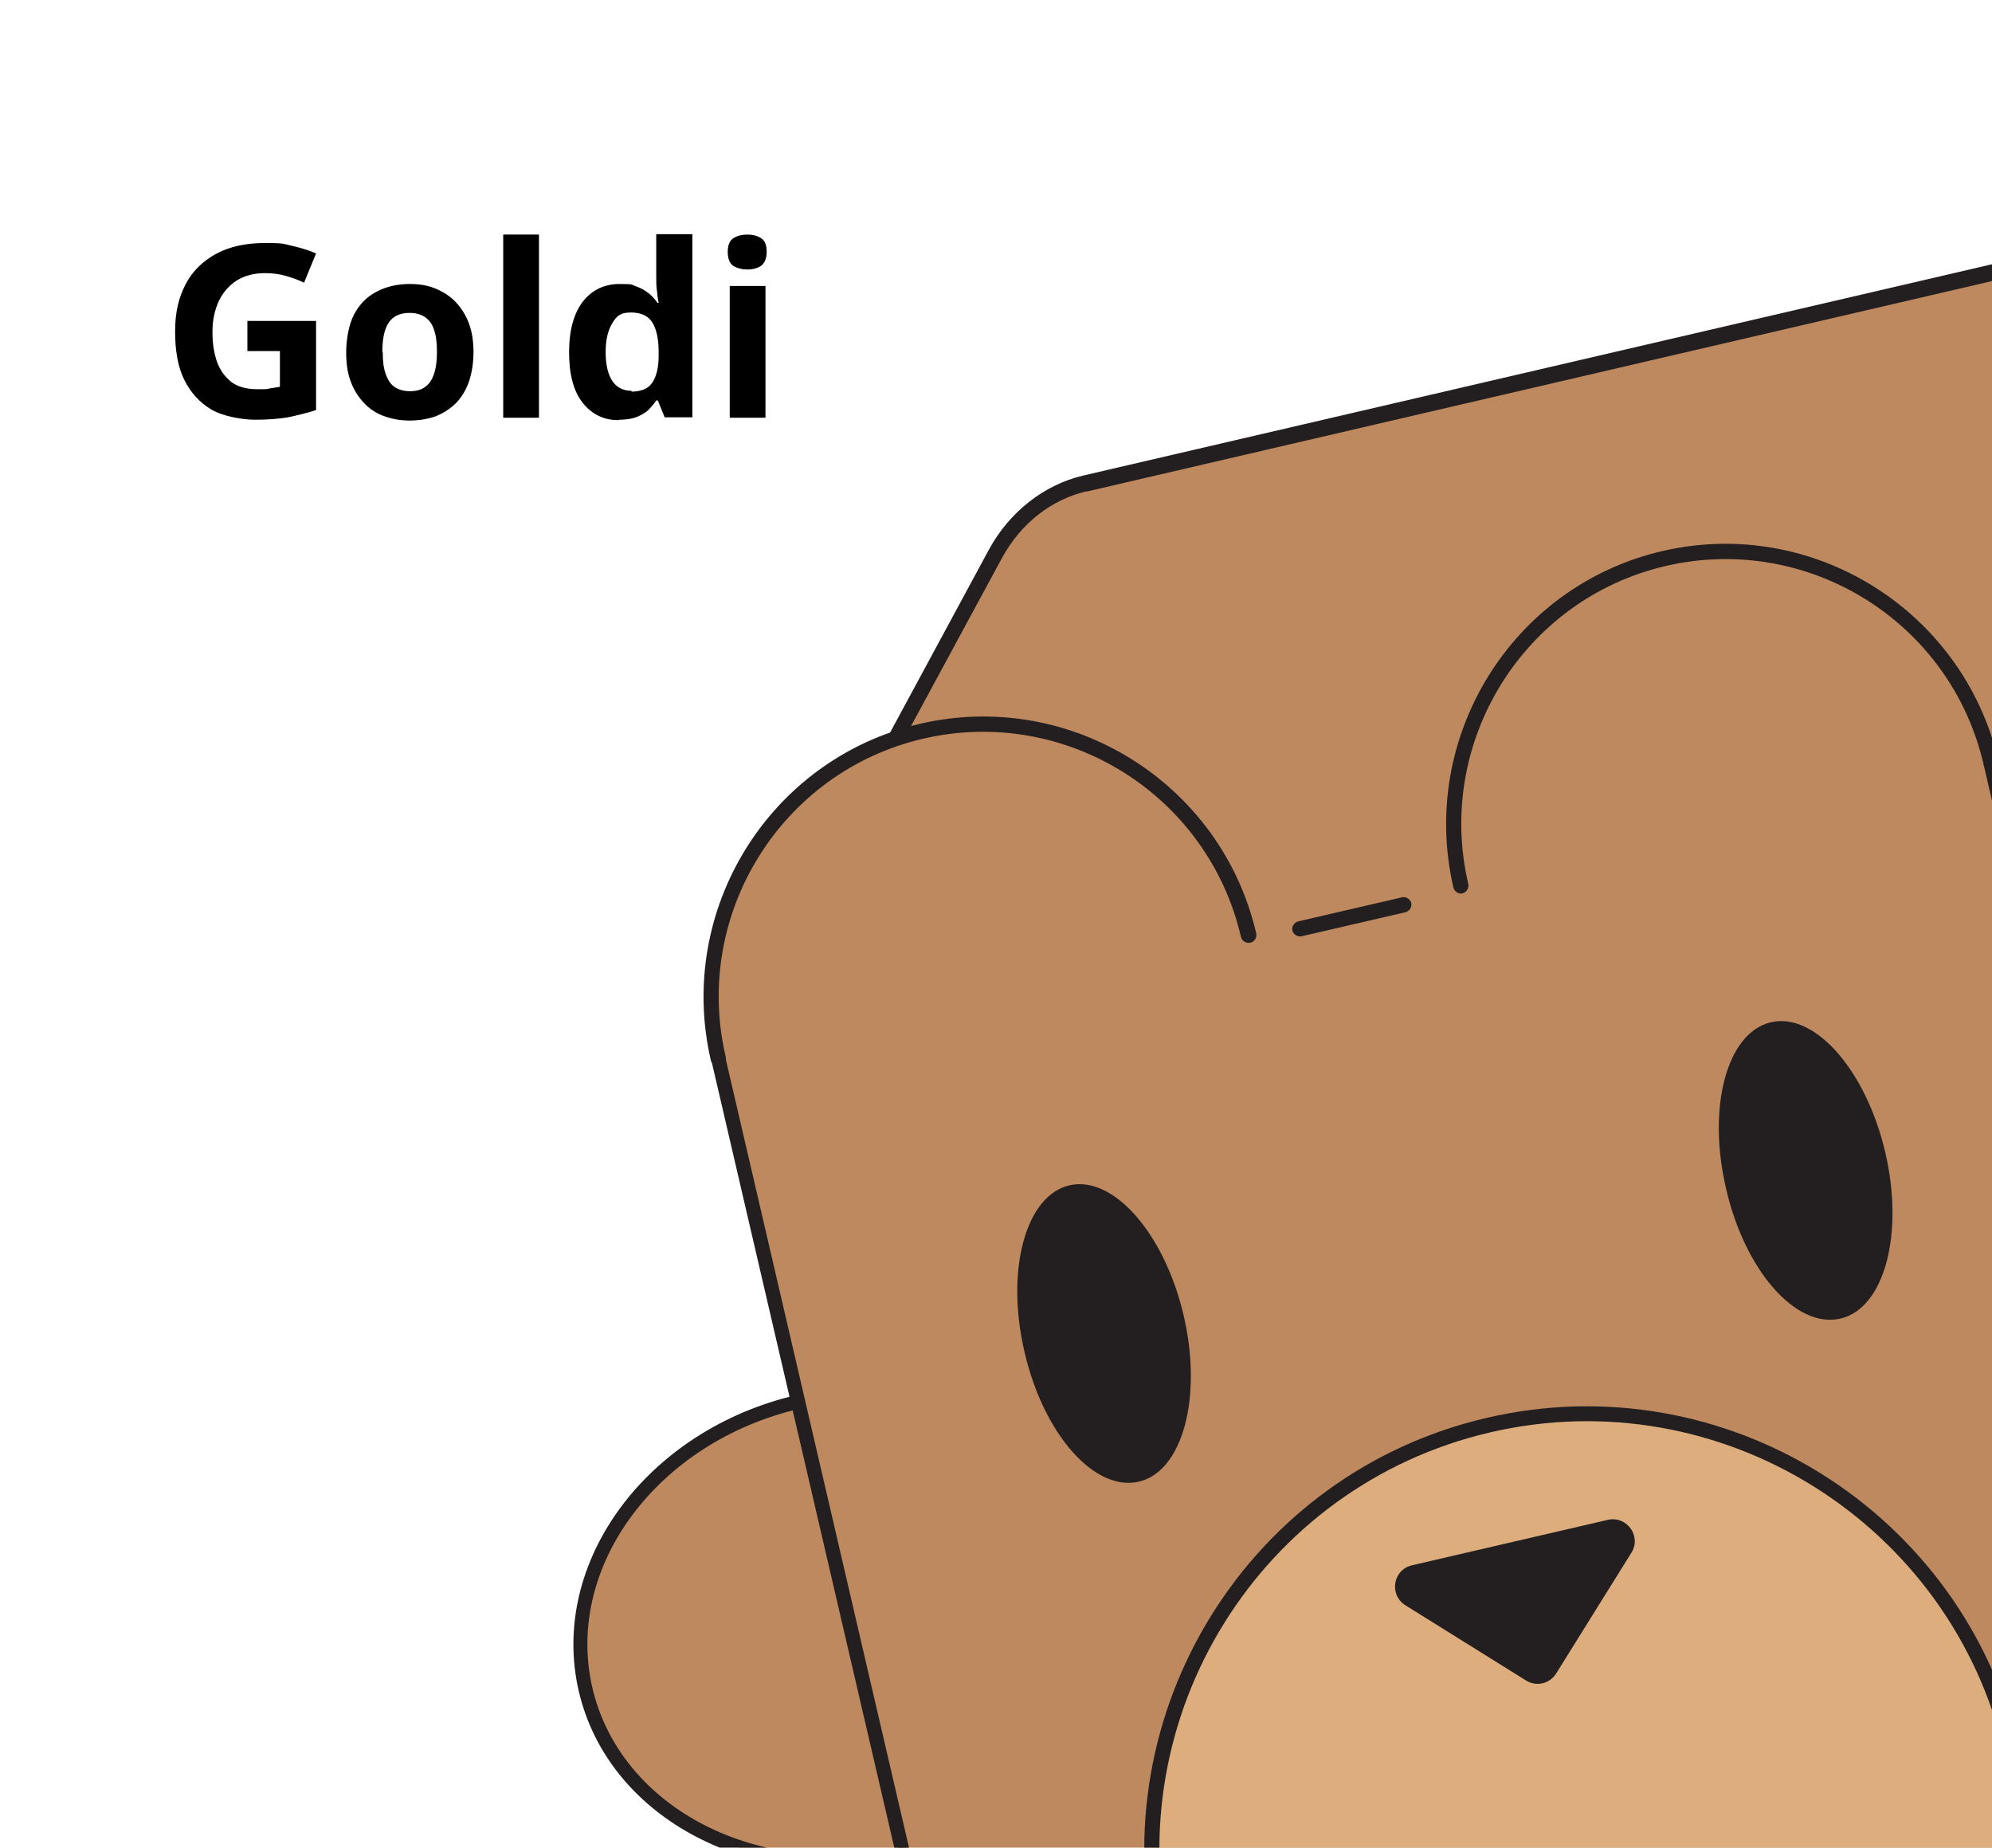<?xml version="1.0" encoding="UTF-8"?>
<svg id="Layer_2" xmlns="http://www.w3.org/2000/svg" version="1.1" xmlns:xlink="http://www.w3.org/1999/xlink" viewBox="0 0 496 460">
  <!-- Generator: Adobe Illustrator 29.3.1, SVG Export Plug-In . SVG Version: 2.1.0 Build 151)  -->
  <defs>
    <style>
      .st0 {
        fill: #ddad7d;
      }

      .st1 {
        fill: #fff;
      }

      .st2 {
        fill: none;
      }

      .st3 {
        fill: #be895f;
      }

      .st4 {
        fill: #231f20;
      }

      .st5 {
        clip-path: url(#clippath);
      }
    </style>
    <clipPath id="clippath">
      <rect class="st2" width="496" height="460"/>
    </clipPath>
  </defs>
  <g id="Layer_1-2">
    <g class="st5">
      <rect class="st1" width="496" height="460"/>
      <g>
        <rect class="st1" width="494" height="460"/>
        <path class="st3" d="M542,459.4c8.5,36.5-9.7,72-40.8,79.2s-63-16.6-71.5-53.1"/>
        <path class="st4" d="M501.7,540.2c-31.9,7.4-64.9-17-73.6-54.4-.2-.9.4-1.9,1.3-2.1.9-.2,1.9.4,2.1,1.3,8.3,35.5,39.4,58.8,69.4,51.8,30-7,47.7-41.6,39.5-77.1-.2-.9.4-1.9,1.3-2.1.9-.2,1.8.4,2.1,1.3,8.7,37.4-10.2,73.9-42,81.3Z"/>
        <path class="st3" d="M198.7,349c-36.5,8.5-60.2,40.5-52.9,71.6,7.2,31.1,42.6,49.4,79.1,40.9"/>
        <path class="st4" d="M225.3,463.2c-37.3,8.7-73.8-10.2-81.2-42.2s16.9-65,54.3-73.7c.9-.2,1.9.4,2.1,1.3.2.9-.4,1.9-1.3,2.1-35.5,8.2-58.7,39.4-51.7,69.5,7,30.1,41.6,47.8,77,39.6.9-.2,1.9.4,2.1,1.3s-.4,1.9-1.3,2.1h0Z"/>
        <path class="st3" d="M231.4,489.4l-52.5-225.9c-2.5-10.6,3.1-3.7,8-12.7l61.1-112.9c4.9-9.1,12.9-15.3,22.3-17.5l242.6-56.4c19.5-4.5,39.5,9.7,44.7,31.7l52.9,227.7c2.5,10.6,1.1,21.6-3.8,30.7l-47.4,87.5c-4.9,9-12.8,15.3-22.1,17.5l-260.9,61.9c-19.6,4.7-39.7-9.6-44.8-31.7h0Z"/>
        <path class="st4" d="M276.5,523c-9.1,2.1-18.8.4-27.1-4.8-9.8-6.1-17-16.4-19.8-28.4l-52.5-225.9c-1.5-6.5-.3-8.1,3-9.4,1.6-.6,3.3-1.3,5.1-4.7l61-112.9c5.1-9.4,13.7-16.2,23.5-18.5l242.6-56.4c20.5-4.8,41.6,10.1,46.9,33.2l52.9,227.7c2.6,11.1,1.2,22.5-4,32l-47.4,87.6c-5.2,9.5-13.5,16.1-23.4,18.4l-260.9,61.9h-.1s0,0,0,0ZM270.6,122.3c-8.9,2.1-16.4,8-21.1,16.6l-61.1,112.9c-2.5,4.6-5.2,5.7-7.1,6.4-1.4.5-1.7.7-.7,5l52.5,225.9c2.6,11,9.1,20.5,18.1,26,7.6,4.7,16.3,6.2,24.4,4.3l260.9-62c8.8-2.1,16.3-8,20.9-16.5l47.4-87.5c4.6-8.6,6-19.3,3.6-29.4l-52.9-227.7c-4.9-21-23.9-34.6-42.4-30.3l-242.6,56.4h0Z"/>
        <path class="st4" d="M511.6,258c-1,.2-2-.4-2.3-1.4l-15.4-66.3c-.2-1,.4-2,1.4-2.3s2,.4,2.3,1.4l15.4,66.3c.2,1-.4,2-1.4,2.3h0Z"/>
        <path class="st4" d="M496.2,191.7c-.4,0-.8,0-1.1,0-1-.4-1.4-1.5-1-2.5l25.5-62.2c.4-1,1.5-1.4,2.5-1,1,.4,1.4,1.5,1,2.5l-25.5,62.2c-.2.6-.8,1-1.3,1.1h0Z"/>
        <path class="st0" d="M501,436.1c-13.6-58.5-71.9-94.8-130.2-81.3-58.4,13.6-94.6,71.9-81,130.4,2.4,10.4,6.3,20.1,11.3,28.9l202.7-47.1c.6-10.1-.2-20.5-2.6-30.9h0,0Z"/>
        <path class="st4" d="M504.1,468.9l-202.7,47.1c-.8.2-1.6-.2-2.1-.9-5.2-9.2-9.1-19.1-11.5-29.5-13.8-59.4,23.2-118.9,82.4-132.6,59.2-13.8,118.7,23.3,132.5,82.7,2.4,10.3,3.3,20.9,2.7,31.5,0,.8-.6,1.5-1.5,1.7h0ZM301.9,512l199.9-46.5c.4-9.8-.5-19.5-2.7-29-13.3-57.3-70.7-93.2-128-79.9s-93,70.8-79.6,128.1c2.2,9.5,5.7,18.6,10.4,27.2h0Z"/>
        <path class="st3" d="M495.8,189.9c-8.5-36.5-44.9-59.3-81.4-50.8s-59.1,45-50.6,81.5"/>
        <path class="st4" d="M496.2,191.7c-1,.2-2-.4-2.3-1.4-8.2-35.5-43.7-57.6-79.1-49.4-35.4,8.2-57.5,43.8-49.2,79.2.2,1-.4,2-1.4,2.3s-2-.4-2.3-1.4c-8.7-37.5,14.6-75.1,52-83.8,37.4-8.7,74.9,14.7,83.7,52.2.2,1-.4,2-1.4,2.3h0Z"/>
        <path class="st3" d="M310.9,232.9c-8.5-36.5-44.9-59.3-81.4-50.8s-59.1,45-50.6,81.5"/>
        <path class="st4" d="M311.3,234.7c-1,.2-2-.4-2.3-1.4-8.2-35.5-43.7-57.6-79.1-49.4s-57.5,43.8-49.2,79.2c.2,1-.4,2-1.4,2.3s-2-.4-2.3-1.4c-8.7-37.5,14.6-75.1,52.1-83.8,37.4-8.7,75,14.7,83.7,52.2.2,1-.4,2-1.4,2.3h0Z"/>
        <path class="st4" d="M387.5,416.6l18.7-30c2.6-4.1-1.1-9.3-5.9-8.2l-48.7,11.3c-4.8,1.1-5.8,7.4-1.6,10l30,18.7c2.6,1.6,5.9.8,7.5-1.8h0Z"/>
        <path class="st4" d="M283.5,368.9c11-2.5,16-21.1,11.2-41.5s-17.5-34.8-28.4-32.3c-10.9,2.5-16,21.1-11.2,41.5,4.7,20.4,17.4,34.8,28.4,32.3h0Z"/>
        <path class="st4" d="M458.2,328.3c11-2.5,16-21.1,11.2-41.5s-17.5-34.8-28.4-32.3c-11,2.5-16,21.1-11.2,41.5,4.7,20.4,17.4,34.8,28.4,32.3h0Z"/>
        <path class="st4" d="M350,227.1l-25.9,6c-1,.2-2-.4-2.3-1.4-.2-1,.4-2,1.4-2.3l25.9-6c1-.2,2,.4,2.3,1.4.2,1-.4,2-1.4,2.3Z"/>
        <path d="M61.7,79.9h17v22.2c-2.2.7-4.6,1.3-7,1.8-2.4.4-5.2.6-8.2.6s-7.9-.8-10.8-2.5-5.2-4.2-6.8-7.4-2.3-7.3-2.3-12.1.9-8.4,2.6-11.7c1.7-3.3,4.3-5.8,7.6-7.6,3.3-1.8,7.4-2.7,12.2-2.7s4.5.2,6.7.7c2.2.5,4.2,1.1,6,1.9l-3,7.3c-1.3-.7-2.8-1.2-4.5-1.7s-3.4-.7-5.3-.7c-2.6,0-4.9.6-6.9,1.8-1.9,1.2-3.4,2.9-4.5,5.1-1,2.2-1.6,4.7-1.6,7.7s.4,5.3,1.1,7.4c.8,2.2,2,3.8,3.6,5.1,1.6,1.2,3.8,1.8,6.4,1.8s2.4,0,3.2-.2c.9-.1,1.7-.3,2.5-.4v-8.9h-8.1v-7.6h0ZM117.9,87.6c0,2.7-.4,5.2-1.1,7.3-.7,2.1-1.8,3.9-3.2,5.4-1.4,1.4-3.1,2.5-5,3.3-1.9.7-4.2,1.1-6.6,1.1s-4.4-.4-6.4-1.1c-1.9-.7-3.6-1.8-5-3.3-1.4-1.5-2.5-3.2-3.3-5.4-.8-2.1-1.1-4.5-1.1-7.3s.6-6.7,1.9-9.2,3.1-4.4,5.5-5.7c2.4-1.3,5.2-2,8.5-2s5.8.7,8.1,2c2.4,1.3,4.2,3.2,5.6,5.7,1.4,2.5,2.1,5.6,2.1,9.2h0ZM95.3,87.6c0,2.2.2,4,.7,5.4.5,1.5,1.2,2.6,2.2,3.3s2.3,1.1,3.9,1.1,2.9-.4,3.8-1.1c1-.7,1.7-1.8,2.2-3.3.5-1.5.7-3.3.7-5.4s-.2-4-.7-5.4c-.4-1.4-1.2-2.5-2.2-3.2s-2.3-1.1-3.9-1.1c-2.4,0-4.1.8-5.2,2.4-1.1,1.6-1.6,4.1-1.6,7.3h0ZM134.2,104h-8.9v-45.6h8.9v45.6ZM154,104.6c-3.6,0-6.6-1.4-8.9-4.3-2.3-2.9-3.4-7.1-3.4-12.6s1.2-9.8,3.5-12.7c2.3-2.9,5.4-4.3,9.1-4.3s2.9.2,4.1.6,2.2,1,3.1,1.7c.9.7,1.6,1.5,2.2,2.4h.3c-.1-.6-.3-1.5-.4-2.8-.2-1.2-.2-2.5-.2-3.8v-10.5h9v45.6h-6.9l-1.7-4.2h-.4c-.6.9-1.3,1.7-2.1,2.5-.8.7-1.9,1.3-3,1.7s-2.6.6-4.1.6h0ZM157.2,97.5c2.4,0,4.2-.7,5.2-2.2,1-1.5,1.6-3.7,1.6-6.6v-1c0-3.2-.5-5.6-1.5-7.3-1-1.7-2.8-2.6-5.4-2.6s-3.5.8-4.6,2.6c-1.1,1.7-1.7,4.2-1.7,7.3s.6,5.6,1.7,7.2c1.1,1.6,2.7,2.4,4.8,2.4h0ZM190.6,71.2v32.8h-8.9v-32.8h8.9ZM186.1,58.4c1.3,0,2.5.3,3.4.9,1,.6,1.4,1.8,1.4,3.4s-.5,2.8-1.4,3.5c-1,.6-2.1.9-3.4.9s-2.5-.3-3.5-.9c-.9-.6-1.4-1.8-1.4-3.5s.5-2.8,1.4-3.4c1-.6,2.1-.9,3.5-.9Z"/>
      </g>
    </g>
  </g>
</svg>